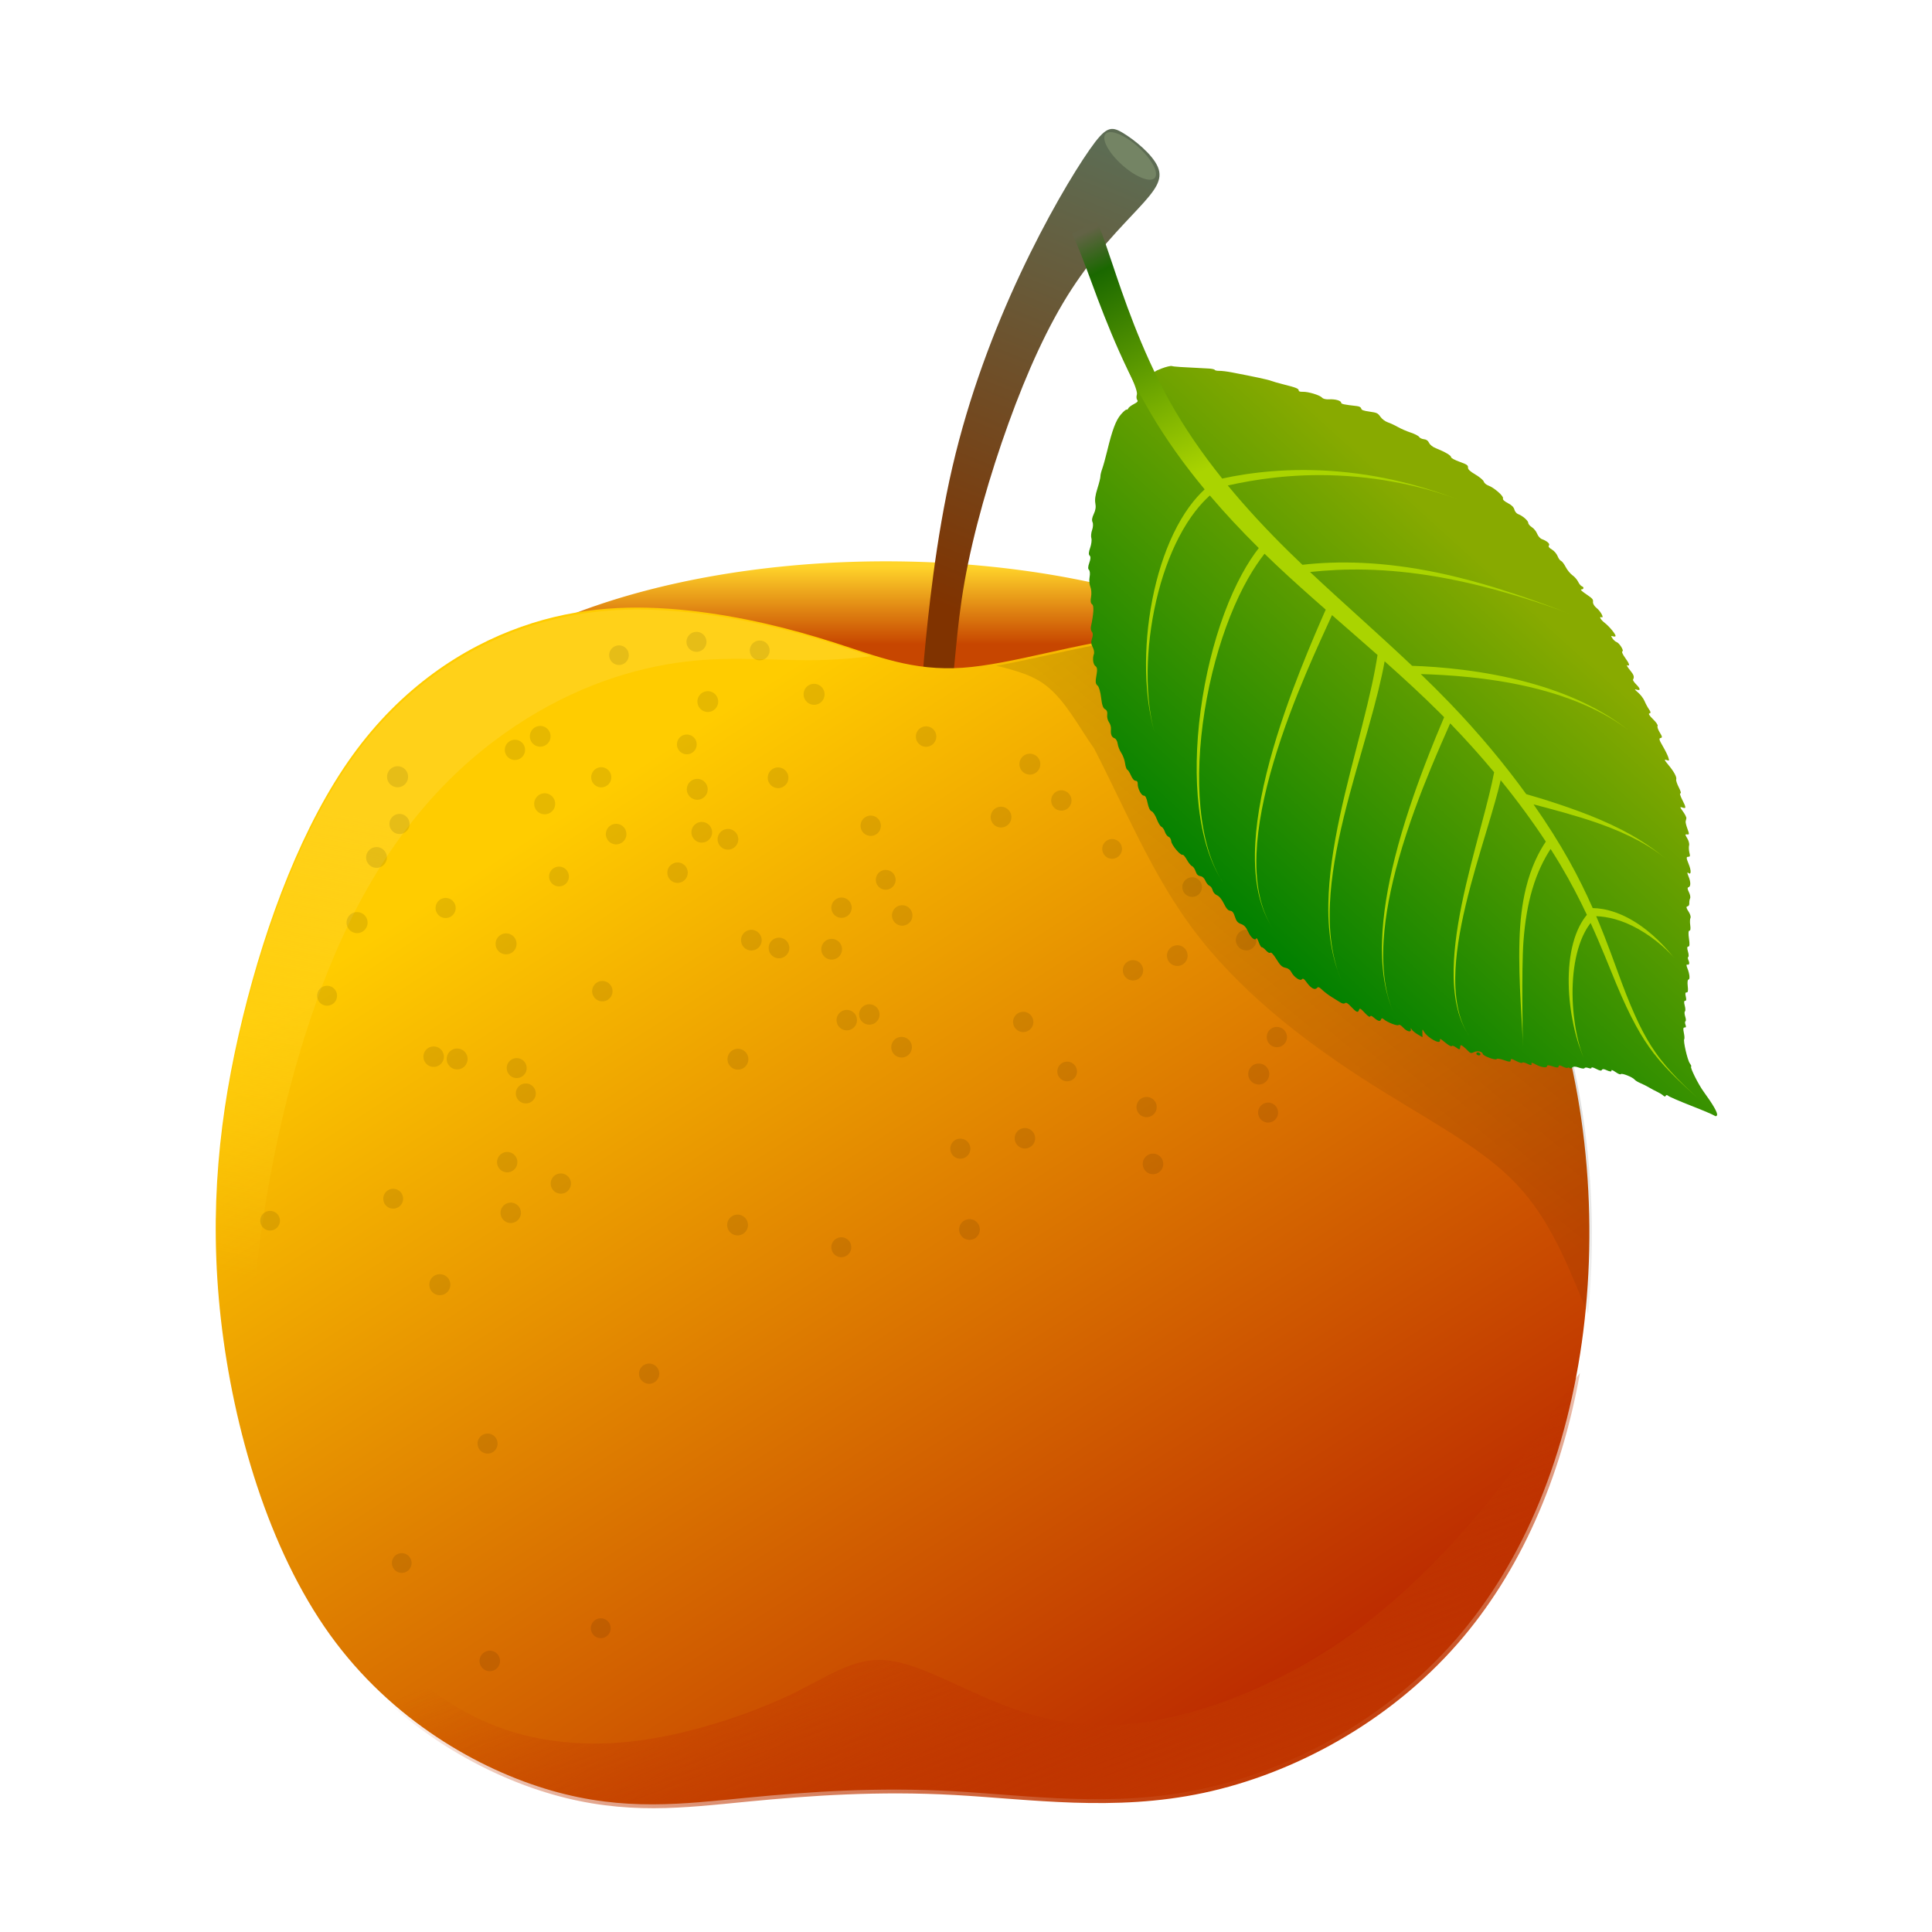 <?xml version="1.0" encoding="UTF-8"?>
<svg width="800" height="800" version="1.1" viewBox="0 0 211.67 211.67" xmlns="http://www.w3.org/2000/svg" xmlns:xlink="http://www.w3.org/1999/xlink">
<defs>
<linearGradient id="f" x1="89.926" x2="160.83" y1="117.49" y2="245.05" gradientUnits="userSpaceOnUse">
<stop stop-color="#fc0" offset="0"/>
<stop stop-color="#a00" offset="1"/>
</linearGradient>
<linearGradient id="e" x1="102.62" x2="102.62" y1="129.37" y2="121.43" gradientUnits="userSpaceOnUse">
<stop stop-color="#c74600" offset="0"/>
<stop stop-color="#ffd42a" offset="1"/>
</linearGradient>
<linearGradient id="d" x1="99.692" x2="118.4" y1="124.08" y2="78.106" gradientUnits="userSpaceOnUse">
<stop stop-color="#803300" offset="0"/>
<stop stop-color="#5d6c53" offset="1"/>
</linearGradient>
<linearGradient id="c" x1="217.71" x2="187.85" y1="124.26" y2="157.15" gradientTransform="translate(-26.458 -20.789)" gradientUnits="userSpaceOnUse">
<stop stop-color="#8a0" offset="0"/>
<stop stop-color="#008000" offset="1"/>
</linearGradient>
<linearGradient id="b" x1="588.57" x2="542.98" y1="331.09" y2="238.81" gradientUnits="userSpaceOnUse">
<stop stop-color="#aad400" offset="0"/>
<stop stop-color="#1a6800" offset=".844"/>
<stop stop-color="#636346" offset="1"/>
</linearGradient>
<linearGradient id="a" x1="599.02" x2="481.84" y1="533.6" y2="676.03" gradientUnits="userSpaceOnUse">
<stop offset="0"/>
<stop stop-opacity="0" offset="1"/>
</linearGradient>
<linearGradient id="h" x1="166.68" x2="133.34" y1="554.81" y2="734.62" gradientUnits="userSpaceOnUse">
<stop stop-color="#ffd119" offset="0"/>
<stop stop-color="#ffd119" stop-opacity="0" offset="1"/>
</linearGradient>
<linearGradient id="g" x1="421.23" x2="370.73" y1="961.91" y2="824.52" gradientUnits="userSpaceOnUse">
<stop stop-color="#c03600" offset="0"/>
<stop stop-color="#c03600" stop-opacity="0" offset="1"/>
</linearGradient>
</defs>
<g transform="translate(0 -85.333)">
<path d="m0 85.333h211.67v211.67h-211.67z" fill="#fff" style="paint-order:fill markers stroke"/>
<g transform="matrix(1.071 0 0 1.071 -7.677 17.365)">
<path d="m147.75 144.13a49.968 23.246 0 0 1-49.968 23.246 49.968 23.246 0 0 1-49.968-23.246 49.968 23.246 0 0 1 49.968-23.246 49.968 23.246 0 0 1 49.968 23.246z" fill="url(#e)" style="paint-order:fill markers stroke"/>
<path transform="translate(3.742 1.336)" d="m97.687 135.93c-0.134-1.069-0.134-2.049 0.267-6.458s1.203-12.251 2.896-19.556c1.693-7.305 4.276-14.076 6.949-19.778 2.673-5.702 5.435-10.335 7.083-12.695 1.648-2.361 2.183-2.45 3.385-1.738 1.202 0.712 3.074 2.228 3.609 3.519 0.535 1.292-0.267 2.361-2.005 4.232s-4.41 4.543-6.815 8.241c-2.406 3.697-4.543 8.419-6.459 13.72-1.915 5.301-3.608 11.181-4.499 16.214-0.891 5.034-0.98 9.221-1.47 12.027-0.49 2.806-1.381 4.232-1.96 4.365-0.579 0.134-0.846-1.024-0.98-2.093z" fill="url(#d)" style="paint-order:fill markers stroke"/>
<path transform="rotate(-3.883 458.85 419.77)" d="m113.02 105.05c-4.284-1.701-9.323-3.339-14.678-4.284-5.355-0.945-11.024-1.197-17.135 0.504-6.111 1.701-12.662 5.354-18.143 11.969s-9.89 16.19-12.977 25.891c-3.087 9.702-4.851 19.529-4.347 30.742 0.504 11.214 3.276 23.812 8.945 32.947 5.67 9.135 14.237 14.804 21.545 17.45 7.308 2.646 13.355 2.268 19.844 2.079 6.488-0.189 13.418-0.189 21.104 0.756 7.685 0.945 16.127 2.835 25.387 1.512 9.26-1.323 19.34-5.859 26.962-13.481 7.622-7.622 12.788-18.332 15.182-30.616 2.394-12.284 2.016-26.144-1.953-38.365s-11.528-22.805-18.521-28.726c-6.992-5.922-13.418-7.181-19.97-6.93-6.552 0.252-13.229 2.016-18.332 2.016-5.103 3e-5 -8.63-1.764-12.914-3.465z" fill="url(#f)" style="paint-order:fill markers stroke"/>
<path transform="scale(.265)" d="m273.69 474.77c-14.492-0.029-29.485 1.922-45.027 7.406-22.607 7.978-46.377 23.431-65.352 49.777-18.974 26.346-33.151 63.58-42.309 100.95-9.157 37.373-13.292 74.881-8.521 117.04 1.869 16.513 5.109 33.736 9.779 50.564 0.371-18.862 0.916-39.118 2.658-59.152 4.714-54.212 18.183-106.74 36.535-144.79s41.583-61.619 64.648-76.939 45.962-22.391 65.66-24.748c19.698-2.357 36.197-3e-4 54.381-0.674 5.673-0.21 11.509-0.716 17.207-1.434-4.485-1.419-9.003-2.96-13.758-4.484-16.589-5.317-36.012-10.204-56.445-12.396-6.386-0.685-12.87-1.108-19.457-1.121z" fill="url(#h)" style="paint-order:fill markers stroke"/>
<path d="m78.417 128.1a1.021 1.021 0 0 0-0.952 0.65 1.021 1.021 0 0 0 0.58 1.322 1.021 1.021 0 0 0 1.322-0.58 1.021 1.021 0 0 0-0.58-1.322 1.021 1.021 0 0 0-0.37-0.07zm6.432 0.889a1.012 1.012 0 0 0-0.949 0.775 1.012 1.012 0 0 0 0.748 1.22 1.012 1.012 0 0 0 1.221-0.748 1.012 1.012 0 0 0-0.748-1.22 1.012 1.012 0 0 0-0.272-0.027zm-14.339 0.492a1.003 1.003 0 0 0-0.483 0.113 1.003 1.003 0 0 0-0.428 1.352 1.003 1.003 0 0 0 1.352 0.427 1.003 1.003 0 0 0 0.428-1.352 1.003 1.003 0 0 0-0.869-0.54zm19.984 3.936a1.072 1.072 0 0 0-0.519 0.108 1.072 1.072 0 0 0-0.491 1.435 1.072 1.072 0 0 0 1.435 0.491 1.072 1.072 0 0 0 0.491-1.435 1.072 1.072 0 0 0-0.915-0.599zm-10.923 0.752a1.062 1.062 0 0 0-0.945 0.583 1.062 1.062 0 0 0 0.469 1.428 1.062 1.062 0 0 0 1.428-0.469 1.062 1.062 0 0 0-0.469-1.428 1.062 1.062 0 0 0-0.483-0.114zm-17.159 3.556a1.06 1.06 0 0 0-0.976 0.692 1.06 1.06 0 0 0 0.626 1.362 1.06 1.06 0 0 0 1.362-0.627 1.06 1.06 0 0 0-0.626-1.362 1.06 1.06 0 0 0-0.386-0.066zm39.473 0.041a1.044 1.044 0 0 0-0.668 0.258 1.044 1.044 0 0 0-0.099 1.474 1.044 1.044 0 0 0 1.474 0.099 1.044 1.044 0 0 0 0.099-1.474 1.044 1.044 0 0 0-0.806-0.357zm49.587 0.582a1.061 1.061 0 0 0-1.036 0.759 1.061 1.061 0 0 0 0.715 1.319 1.061 1.061 0 0 0 1.319-0.715 1.061 1.061 0 0 0-0.715-1.319 1.061 1.061 0 0 0-0.283-0.044zm-74.074 0.254a1.011 1.011 0 0 0-0.884 0.579 1.011 1.011 0 0 0 0.483 1.346 1.011 1.011 0 0 0 1.345-0.483 1.011 1.011 0 0 0-0.483-1.345 1.011 1.011 0 0 0-0.461-0.096zm-17.551 0.534a1.036 1.036 0 0 0-0.306 0.045 1.036 1.036 0 0 0-0.687 1.294 1.036 1.036 0 0 0 1.294 0.687 1.036 1.036 0 0 0 0.687-1.294 1.036 1.036 0 0 0-0.988-0.732zm52.695 1.428a1.068 1.068 0 0 0-1.085 0.972 1.068 1.068 0 0 0 0.967 1.161 1.068 1.068 0 0 0 1.161-0.967 1.068 1.068 0 0 0-0.967-1.161 1.068 1.068 0 0 0-0.076-4e-3zm33.175 0.101a1.011 1.011 0 0 0-0.201 0.019 1.011 1.011 0 0 0-0.798 1.186 1.011 1.011 0 0 0 1.186 0.798 1.011 1.011 0 0 0 0.798-1.186 1.011 1.011 0 0 0-0.985-0.817zm-97.832 1.184a1.075 1.075 0 0 0-0.924 0.454 1.075 1.075 0 0 0 0.259 1.498 1.075 1.075 0 0 0 1.498-0.259 1.075 1.075 0 0 0-0.259-1.498 1.075 1.075 0 0 0-0.573-0.195zm20.78 0.098a1.028 1.028 0 0 0-0.911 0.571 1.028 1.028 0 0 0 0.463 1.379 1.028 1.028 0 0 0 1.379-0.464 1.028 1.028 0 0 0-0.464-1.378 1.028 1.028 0 0 0-0.467-0.107zm18.053 0.023a1.057 1.057 0 0 0-0.209 0.031 1.057 1.057 0 0 0-0.769 1.282 1.057 1.057 0 0 0 1.282 0.768 1.057 1.057 0 0 0 0.769-1.282 1.057 1.057 0 0 0-1.073-0.799zm-8.188 1.171a1.067 1.067 0 0 0-0.515 0.114 1.067 1.067 0 0 0-0.471 1.433 1.067 1.067 0 0 0 1.433 0.471 1.067 1.067 0 0 0 0.471-1.433 1.067 1.067 0 0 0-0.918-0.585zm65.692 0.631a1.01 1.01 0 0 0-0.201 0.024 1.01 1.01 0 0 0-0.769 1.205 1.01 1.01 0 0 0 1.205 0.768 1.01 1.01 0 0 0 0.769-1.205 1.01 1.01 0 0 0-1.004-0.792zm-28.517 0.539a1.039 1.039 0 0 0-0.974 0.795 1.039 1.039 0 0 0 0.767 1.253 1.039 1.039 0 0 0 1.253-0.767 1.039 1.039 0 0 0-0.767-1.253 1.039 1.039 0 0 0-0.279-0.028zm-52.853 0.303a1.074 1.074 0 0 0-0.107 9e-3 1.074 1.074 0 0 0-0.922 1.207 1.074 1.074 0 0 0 1.207 0.922 1.074 1.074 0 0 0 0.922-1.207 1.074 1.074 0 0 0-1.1-0.931zm46.726 1.374a1.061 1.061 0 0 0-0.509 0.126 1.061 1.061 0 0 0-0.433 1.437 1.061 1.061 0 0 0 1.436 0.433 1.061 1.061 0 0 0 0.433-1.436 1.061 1.061 0 0 0-0.927-0.559zm-61.536 0.736a1.027 1.027 0 0 0-0.961 0.649 1.027 1.027 0 0 0 0.577 1.332 1.027 1.027 0 0 0 1.332-0.576 1.027 1.027 0 0 0-0.576-1.333 1.027 1.027 0 0 0-0.372-0.072zm48.166 0.173a1.038 1.038 0 0 0-0.947 0.691 1.038 1.038 0 0 0 0.633 1.325 1.038 1.038 0 0 0 1.325-0.633 1.038 1.038 0 0 0-0.633-1.325 1.038 1.038 0 0 0-0.378-0.059zm44.882 0.425a1.048 1.048 0 0 0-0.949 0.547 1.048 1.048 0 0 0 0.42 1.421 1.048 1.048 0 0 0 1.421-0.42 1.048 1.048 0 0 0-0.42-1.422 1.048 1.048 0 0 0-0.472-0.127zm-62.16 0.223a1.058 1.058 0 0 0-0.593 0.201 1.058 1.058 0 0 0-0.236 1.477 1.058 1.058 0 0 0 1.477 0.237 1.058 1.058 0 0 0 0.237-1.477 1.058 1.058 0 0 0-0.885-0.437zm71.183 0.08a1.055 1.055 0 0 0-0.601 0.164 1.055 1.055 0 0 0-0.323 1.457 1.055 1.055 0 0 0 1.457 0.323 1.055 1.055 0 0 0 0.323-1.456 1.055 1.055 0 0 0-0.855-0.488zm-79.881 0.112a1.052 1.052 0 0 0-1.002 0.638 1.052 1.052 0 0 0 0.554 1.38 1.052 1.052 0 0 0 1.38-0.554 1.052 1.052 0 0 0-0.554-1.38 1.052 1.052 0 0 0-0.378-0.084zm11.438 0.524a1.058 1.058 0 0 0-0.414 0.07 1.058 1.058 0 0 0-0.609 1.367 1.058 1.058 0 0 0 1.367 0.608 1.058 1.058 0 0 0 0.608-1.366 1.058 1.058 0 0 0-0.952-0.679zm39.312 1.035a1.007 1.007 0 0 0-0.869 0.422 1.007 1.007 0 0 0 0.236 1.405 1.007 1.007 0 0 0 1.405-0.236 1.007 1.007 0 0 0-0.236-1.404 1.007 1.007 0 0 0-0.536-0.186zm-75.309 0.822a1.06 1.06 0 0 0-0.681 0.256 1.06 1.06 0 0 0-0.113 1.495 1.06 1.06 0 0 0 1.496 0.113 1.06 1.06 0 0 0 0.113-1.495 1.06 1.06 0 0 0-0.815-0.369zm30.792 1.574a1.044 1.044 0 0 0-0.587 0.192 1.044 1.044 0 0 0-0.25 1.455 1.044 1.044 0 0 0 1.455 0.249 1.044 1.044 0 0 0 0.25-1.455 1.044 1.044 0 0 0-0.869-0.441zm-12.148 0.423a1.012 1.012 0 0 0-0.92 0.677 1.012 1.012 0 0 0 0.622 1.289 1.012 1.012 0 0 0 1.289-0.621 1.012 1.012 0 0 0-0.622-1.29 1.012 1.012 0 0 0-0.369-0.056zm33.466 0.34a1.012 1.012 0 0 0-0.981 0.733 1.012 1.012 0 0 0 0.694 1.252 1.012 1.012 0 0 0 1.252-0.694 1.012 1.012 0 0 0-0.694-1.252 1.012 1.012 0 0 0-0.27-0.039zm31.377 0.749a1.004 1.004 0 0 0-0.485 0.105 1.004 1.004 0 0 0-0.45 1.346 1.004 1.004 0 0 0 1.346 0.45 1.004 1.004 0 0 0 0.45-1.346 1.004 1.004 0 0 0-0.86-0.555zm9.569 1.325a1.025 1.025 0 0 0-0.303 0.046 1.025 1.025 0 0 0-0.676 1.282 1.025 1.025 0 0 0 1.282 0.676 1.025 1.025 0 0 0 0.676-1.282 1.025 1.025 0 0 0-0.979-0.722zm-45.523 0.748a1.04 1.04 0 0 0-0.992 1.086 1.04 1.04 0 0 0 1.086 0.992 1.04 1.04 0 0 0 0.992-1.087 1.04 1.04 0 0 0-1.086-0.992zm-40.44 0.042a1.028 1.028 0 0 0-0.81 0.381 1.028 1.028 0 0 0 0.152 1.446 1.028 1.028 0 0 0 1.446-0.152 1.028 1.028 0 0 0-0.152-1.446 1.028 1.028 0 0 0-0.637-0.229zm46.653 0.747a1.045 1.045 0 0 0-0.207 0.029 1.045 1.045 0 0 0-0.766 1.264 1.045 1.045 0 0 0 1.264 0.766 1.045 1.045 0 0 0 0.766-1.264 1.045 1.045 0 0 0-1.057-0.795zm-55.731 0.701a1.075 1.075 0 0 0-0.901 0.502 1.075 1.075 0 0 0 0.336 1.483 1.075 1.075 0 0 0 1.483-0.336 1.075 1.075 0 0 0-0.336-1.483 1.075 1.075 0 0 0-0.582-0.165zm90.926 1.809a1.054 1.054 0 0 0-0.96 0.704 1.054 1.054 0 0 0 0.645 1.343 1.054 1.054 0 0 0 1.344-0.645 1.054 1.054 0 0 0-0.645-1.344 1.054 1.054 0 0 0-0.384-0.058zm-50.577 4e-3a1.057 1.057 0 0 0-0.892 0.481 1.057 1.057 0 0 0 0.309 1.462 1.057 1.057 0 0 0 1.462-0.309 1.057 1.057 0 0 0-0.309-1.462 1.057 1.057 0 0 0-0.57-0.172zm-25.083 0.365a1.072 1.072 0 0 0-0.909 0.48 1.072 1.072 0 0 0 0.301 1.486 1.072 1.072 0 0 0 1.486-0.302 1.072 1.072 0 0 0-0.301-1.486 1.072 1.072 0 0 0-0.577-0.178zm27.891 0.437a1.056 1.056 0 0 0-1.031 0.888 1.056 1.056 0 0 0 0.875 1.21 1.056 1.056 0 0 0 1.21-0.875 1.056 1.056 0 0 0-0.875-1.21 1.056 1.056 0 0 0-0.179-0.013zm5.364 0.126a1.059 1.059 0 0 0-0.748 0.346 1.059 1.059 0 0 0 0.072 1.496 1.059 1.059 0 0 0 1.496-0.073 1.059 1.059 0 0 0-0.073-1.495 1.059 1.059 0 0 0-0.747-0.274zm35.44 0.653a1.058 1.058 0 0 0-1.052 0.729 1.058 1.058 0 0 0 0.677 1.333 1.058 1.058 0 0 0 1.333-0.677 1.058 1.058 0 0 0-0.677-1.333 1.058 1.058 0 0 0-0.281-0.051zm12.915 0.643a1.021 1.021 0 0 0-0.301 0.052 1.021 1.021 0 0 0-0.648 1.29 1.021 1.021 0 0 0 1.29 0.648 1.021 1.021 0 0 0 0.648-1.29 1.021 1.021 0 0 0-0.99-0.699zm-17.455 0.88a1.039 1.039 0 0 0-0.502 0.108 1.039 1.039 0 0 0-0.467 1.394 1.039 1.039 0 0 0 1.394 0.466 1.039 1.039 0 0 0 0.466-1.393 1.039 1.039 0 0 0-0.891-0.575zm-54.318 2.131a1.042 1.042 0 0 0-0.5 0.125 1.042 1.042 0 0 0-0.421 1.412 1.042 1.042 0 0 0 1.412 0.421 1.042 1.042 0 0 0 0.421-1.412 1.042 1.042 0 0 0-0.912-0.546zm80.922 0.153a1.067 1.067 0 0 0-0.688 0.249 1.067 1.067 0 0 0-0.133 1.502 1.067 1.067 0 0 0 1.502 0.133 1.067 1.067 0 0 0 0.133-1.502 1.067 1.067 0 0 0-0.814-0.382zm-109.09 0.335a1.019 1.019 0 0 0-1 0.851 1.019 1.019 0 0 0 0.837 1.173 1.019 1.019 0 0 0 1.173-0.836 1.019 1.019 0 0 0-0.837-1.173 1.019 1.019 0 0 0-0.173-0.014zm55.519 1.895a1.044 1.044 0 0 0-0.954 0.53 1.044 1.044 0 0 0 0.396 1.422 1.044 1.044 0 0 0 1.422-0.396 1.044 1.044 0 0 0-0.395-1.422 1.044 1.044 0 0 0-0.468-0.134zm-2.368 0.576a1.043 1.043 0 0 0-0.207 0.024 1.043 1.043 0 0 0-0.797 1.242 1.043 1.043 0 0 0 1.242 0.797 1.043 1.043 0 0 0 0.797-1.242 1.043 1.043 0 0 0-1.035-0.821zm18.034 0.192a1.037 1.037 0 0 0-0.799 0.418 1.037 1.037 0 0 0 0.213 1.451 1.037 1.037 0 0 0 1.451-0.213 1.037 1.037 0 0 0-0.213-1.451 1.037 1.037 0 0 0-0.651-0.205zm25.969 1.547a1.037 1.037 0 0 0-1.013 0.872 1.037 1.037 0 0 0 0.858 1.189 1.037 1.037 0 0 0 1.189-0.858 1.037 1.037 0 0 0-0.858-1.189 1.037 1.037 0 0 0-0.176-0.013zm-38.335 1.02a1.055 1.055 0 0 0-0.314 0.034 1.055 1.055 0 0 0-0.751 1.29 1.055 1.055 0 0 0 1.29 0.751 1.055 1.055 0 0 0 0.751-1.29 1.055 1.055 0 0 0-0.976-0.785zm-47.891 0.979a1.045 1.045 0 0 0-0.208 0.017 1.045 1.045 0 0 0-0.841 1.215 1.045 1.045 0 0 0 1.216 0.841 1.045 1.045 0 0 0 0.841-1.216 1.045 1.045 0 0 0-1.008-0.857zm2.344 0.212a1.068 1.068 0 0 0-0.596 0.208 1.068 1.068 0 0 0-0.227 1.493 1.068 1.068 0 0 0 1.494 0.227 1.068 1.068 0 0 0 0.227-1.493 1.068 1.068 0 0 0-0.897-0.435zm28.759 0.027a1.066 1.066 0 0 0-0.315 0.048 1.066 1.066 0 0 0-0.701 1.335 1.066 1.066 0 0 0 1.335 0.701 1.066 1.066 0 0 0 0.701-1.335 1.066 1.066 0 0 0-1.02-0.749zm-22.591 0.955a1.019 1.019 0 0 0-1.009 0.71 1.019 1.019 0 0 0 0.663 1.28 1.019 1.019 0 0 0 1.28-0.663 1.019 1.019 0 0 0-0.663-1.28 1.019 1.019 0 0 0-0.271-0.047zm56.317 0.362a1.005 1.005 0 0 0-0.575 0.15 1.005 1.005 0 0 0-0.324 1.383 1.005 1.005 0 0 0 1.383 0.324 1.005 1.005 0 0 0 0.324-1.383 1.005 1.005 0 0 0-0.809-0.474zm19.599 0.189a1.075 1.075 0 0 0-0.924 0.455 1.075 1.075 0 0 0 0.261 1.497 1.075 1.075 0 0 0 1.497-0.261 1.075 1.075 0 0 0-0.261-1.497 1.075 1.075 0 0 0-0.573-0.194zm-75.047 2.041a1.022 1.022 0 0 0-0.996 1.046 1.022 1.022 0 0 0 1.046 0.997 1.022 1.022 0 0 0 0.996-1.046 1.022 1.022 0 0 0-1.046-0.997zm63.542 1.381a1.034 1.034 0 0 0-0.103 4e-3 1.034 1.034 0 0 0-0.938 1.121 1.034 1.034 0 0 0 1.121 0.938 1.034 1.034 0 0 0 0.939-1.121 1.034 1.034 0 0 0-1.018-0.943zm12.422 0.576a1.021 1.021 0 0 0-0.398 0.079 1.021 1.021 0 0 0-0.549 1.336 1.021 1.021 0 0 0 1.336 0.548 1.021 1.021 0 0 0 0.548-1.336 1.021 1.021 0 0 0-0.938-0.628zm-24.907 2.604a1.046 1.046 0 0 0-0.668 0.262 1.046 1.046 0 0 0-0.091 1.476 1.046 1.046 0 0 0 1.476 0.091 1.046 1.046 0 0 0 0.091-1.476 1.046 1.046 0 0 0-0.809-0.353zm-6.581 1.085a1.026 1.026 0 0 0-0.915 0.559 1.026 1.026 0 0 0 0.448 1.38 1.026 1.026 0 0 0 1.38-0.447 1.026 1.026 0 0 0-0.448-1.38 1.026 1.026 0 0 0-0.465-0.112zm-46.347 1.363a1.04 1.04 0 0 0-0.93 0.562 1.04 1.04 0 0 0 0.446 1.401 1.04 1.04 0 0 0 1.401-0.446 1.04 1.04 0 0 0-0.446-1.401 1.04 1.04 0 0 0-0.471-0.116zm66.015 0.173a1.049 1.049 0 0 0-0.864 0.516 1.049 1.049 0 0 0 0.371 1.437 1.049 1.049 0 0 0 1.437-0.371 1.049 1.049 0 0 0-0.371-1.437 1.049 1.049 0 0 0-0.573-0.145zm-60.561 2.023a1.035 1.035 0 0 0-0.401 0.091 1.035 1.035 0 0 0-0.518 1.369 1.035 1.035 0 0 0 1.369 0.518 1.035 1.035 0 0 0 0.518-1.369 1.035 1.035 0 0 0-0.968-0.609zm-17.097 1.569a1.016 1.016 0 0 0-1.023 0.816 1.016 1.016 0 0 0 0.797 1.195 1.016 1.016 0 0 0 1.195-0.797 1.016 1.016 0 0 0-0.796-1.195 1.016 1.016 0 0 0-0.172-0.02zm11.995 1.416a1.043 1.043 0 0 0-0.671 0.246 1.043 1.043 0 0 0-0.123 1.47 1.043 1.043 0 0 0 1.47 0.123 1.043 1.043 0 0 0 0.123-1.47 1.043 1.043 0 0 0-0.798-0.369zm-24.605 0.844a1.005 1.005 0 0 0-0.65 0.23 1.005 1.005 0 0 0-0.135 1.415 1.005 1.005 0 0 0 1.416 0.134 1.005 1.005 0 0 0 0.134-1.415 1.005 1.005 0 0 0-0.766-0.365zm47.79 0.383a1.062 1.062 0 0 0-1.008 0.798 1.062 1.062 0 0 0 0.766 1.293 1.062 1.062 0 0 0 1.293-0.765 1.062 1.062 0 0 0-0.766-1.293 1.062 1.062 0 0 0-0.285-0.033zm23.758 0.463a1.059 1.059 0 0 0-0.685 0.241 1.059 1.059 0 0 0-0.145 1.491 1.059 1.059 0 0 0 1.491 0.145 1.059 1.059 0 0 0 0.145-1.491 1.059 1.059 0 0 0-0.806-0.386zm-13.14 1.853a1.019 1.019 0 0 0-0.653 0.25 1.019 1.019 0 0 0-0.101 1.438 1.019 1.019 0 0 0 1.438 0.101 1.019 1.019 0 0 0 0.101-1.438 1.019 1.019 0 0 0-0.785-0.351zm-41.024 3.778a1.075 1.075 0 0 0-0.699 0.233 1.075 1.075 0 0 0-0.172 1.51 1.075 1.075 0 0 0 1.51 0.172 1.075 1.075 0 0 0 0.173-1.51 1.075 1.075 0 0 0-0.811-0.405zm21.372 9.144a1.034 1.034 0 0 0-0.495 0.13 1.034 1.034 0 0 0-0.402 1.406 1.034 1.034 0 0 0 1.406 0.402 1.034 1.034 0 0 0 0.402-1.406 1.034 1.034 0 0 0-0.911-0.532zm-16.494 7.159a1.024 1.024 0 0 0-0.872 0.451 1.024 1.024 0 0 0 0.275 1.421 1.024 1.024 0 0 0 1.421-0.275 1.024 1.024 0 0 0-0.275-1.421 1.024 1.024 0 0 0-0.549-0.176zm-8.805 12.235a1.008 1.008 0 0 0-0.848 0.463 1.008 1.008 0 0 0 0.303 1.392 1.008 1.008 0 0 0 1.393-0.303 1.008 1.008 0 0 0-0.303-1.393 1.008 1.008 0 0 0-0.545-0.16zm20.393 6.662a1.015 1.015 0 0 0-0.101 2e-3 1.015 1.015 0 0 0-0.946 1.08 1.015 1.015 0 0 0 1.079 0.946 1.015 1.015 0 0 0 0.946-1.079 1.015 1.015 0 0 0-0.978-0.948zm-11.353 3.315a1.048 1.048 0 0 0-1.06 0.836 1.048 1.048 0 0 0 0.815 1.237 1.048 1.048 0 0 0 1.237-0.815 1.048 1.048 0 0 0-0.815-1.237 1.048 1.048 0 0 0-0.177-0.021z" opacity=".1" style="paint-order:fill markers stroke"/>
<path transform="scale(.265)" d="m481.66 484.96c-4.636 0.012-9.253 0.304-13.873 0.797-19.615 2.091-39.275 7.804-56.189 10.711 3.84 0.881 8.295 2.106 11.791 3.496 4.94 1.964 7.917 4.225 10.715 7.082s5.416 6.309 9.047 11.904c1.803 2.778 3.856 6.085 6.231 9.424 11.807 22.862 21.983 47.776 37.51 68.869 17.846 24.244 42.761 43.436 65.658 58.252 22.897 14.816 43.775 25.254 57.58 38.723 13.805 13.468 20.539 29.967 27.441 46.467 0.845 2.019 1.692 4.036 2.537 6.01 5.8e-4 -6e-3 1e-3 -0.012 2e-3 -0.018 0.132-1.343 0.255-2.689 0.369-4.039 5e-3 -0.053 9e-3 -0.107 0.014-0.16 2e-3 -0.021 2e-3 -0.042 4e-3 -0.062 0.105-1.244 0.201-2.491 0.291-3.74 0.016-0.22 0.032-0.44 0.047-0.66 0.083-1.195 0.159-2.392 0.229-3.592 0.014-0.238 0.028-0.476 0.041-0.715 0.067-1.201 0.125-2.404 0.178-3.609 0.011-0.24 0.021-0.479 0.031-0.719 0.049-1.183 0.091-2.368 0.127-3.555 9e-3 -0.287 0.016-0.574 0.023-0.861 0.03-1.122 0.056-2.246 0.074-3.371 6e-3 -0.38 0.011-0.76 0.016-1.141 0.014-1.086 0.021-2.173 0.023-3.262 7.7e-4 -0.363 4.9e-4 -0.727 0-1.09-1e-3 -1.077-7e-3 -2.154-0.019-3.232-5e-3 -0.437-0.013-0.875-0.019-1.312-0.017-1.061-0.037-2.122-0.065-3.184-8e-3 -0.318-0.02-0.635-0.029-0.953-0.034-1.16-0.07-2.321-0.117-3.482-0.011-0.286-0.027-0.573-0.039-0.859-0.051-1.179-0.104-2.358-0.168-3.537-0.014-0.253-0.031-0.505-0.045-0.758-0.07-1.236-0.145-2.472-0.23-3.709-0.1-1.451-0.21-2.902-0.33-4.354-0.238-2.864-0.517-5.726-0.836-8.586-4e-3 -0.038-7e-3 -0.077-0.012-0.115-2.9e-4 -3e-3 2.9e-4 -5e-3 0-8e-3 -0.142-1.265-0.298-2.53-0.455-3.793-0.023-0.182-0.042-0.363-0.064-0.545-2e-3 -0.015-4e-3 -0.03-6e-3 -0.045-0.132-1.045-0.277-2.089-0.42-3.133-0.063-0.459-0.122-0.918-0.188-1.377-0.142-1-0.293-1.999-0.445-2.998-0.071-0.464-0.138-0.929-0.211-1.393-0.14-0.889-0.29-1.776-0.438-2.664-0.11-0.662-0.219-1.324-0.334-1.984-0.126-0.725-0.257-1.448-0.389-2.172-0.134-0.738-0.267-1.476-0.406-2.213-0.145-0.764-0.296-1.527-0.447-2.289-0.142-0.717-0.284-1.433-0.432-2.148-0.16-0.778-0.324-1.554-0.49-2.33-0.144-0.669-0.289-1.337-0.438-2.004-0.165-0.743-0.333-1.487-0.504-2.228-0.18-0.782-0.366-1.562-0.553-2.342-0.163-0.681-0.328-1.362-0.496-2.041-0.181-0.731-0.368-1.46-0.555-2.189-0.191-0.745-0.385-1.489-0.582-2.232-0.19-0.716-0.384-1.431-0.58-2.144-0.186-0.678-0.371-1.356-0.562-2.031-0.254-0.899-0.518-1.796-0.781-2.691-0.149-0.507-0.295-1.014-0.447-1.52-0.278-0.924-0.565-1.845-0.854-2.766-0.162-0.519-0.323-1.039-0.488-1.557-0.298-0.932-0.605-1.859-0.914-2.787-0.164-0.491-0.324-0.984-0.49-1.475-0.346-1.018-0.702-2.032-1.061-3.045-0.134-0.378-0.263-0.758-0.398-1.135-0.371-1.034-0.754-2.061-1.139-3.088-0.145-0.386-0.283-0.775-0.43-1.16-0.526-1.384-1.065-2.763-1.615-4.135-1.131-2.816-2.314-5.605-3.543-8.363-2.4e-4 -5.4e-4 2.5e-4 -1e-3 0-2e-3 -0.614-1.379-1.241-2.75-1.879-4.113-2.5e-4 -5.3e-4 2.5e-4 -1e-3 0-2e-3 -1.913-4.091-3.928-8.112-6.031-12.053-2.7e-4 -5e-4 2.7e-4 -1e-3 0-2e-3 -2.103-3.941-4.295-7.802-6.561-11.576-2.8e-4 -4.8e-4 2.9e-4 -1e-3 0-2e-3 -4.532-7.549-9.364-14.744-14.385-21.521-3.347-4.518-6.779-8.85-10.264-12.975-1.742-2.062-3.497-4.073-5.262-6.029-1.764-1.956-3.538-3.86-5.316-5.705-3.557-3.691-7.134-7.154-10.699-10.371-2.674-2.413-5.341-4.686-7.988-6.812-1.765-1.417-3.521-2.769-5.264-4.053-1.208-0.89-2.406-1.735-3.602-2.561-0.271-0.187-0.541-0.373-0.811-0.557-1.18-0.802-2.355-1.579-3.523-2.32-0.143-0.091-0.285-0.176-0.428-0.266-1.076-0.676-2.148-1.325-3.215-1.951-0.227-0.134-0.455-0.271-0.682-0.402-1.194-0.69-2.383-1.353-3.566-1.982-0.092-0.049-0.183-0.096-0.275-0.145-1.175-0.622-2.345-1.215-3.51-1.779-0.088-0.043-0.176-0.087-0.264-0.129-1.206-0.58-2.406-1.128-3.602-1.648-0.135-0.059-0.271-0.114-0.406-0.172-2.44-1.049-4.859-1.981-7.262-2.797-0.055-0.019-0.109-0.036-0.164-0.055-2.474-0.835-4.931-1.555-7.371-2.164-5e-3 -1e-3 -0.01-3e-3 -0.016-4e-3 -5e-3 -1e-3 -9e-3 -3e-3 -0.014-4e-3 -7.209-1.797-14.285-2.642-21.305-2.822-1.064-0.027-2.128-0.061-3.189-0.059z" fill="url(#a)" opacity=".2" style="paint-order:fill markers stroke"/>
<g transform="translate(-25.391 23.787)">
<path d="m147.48 71.691c0.222 1.404 2.228 6.893 2.563 7.013 0.071 0.025 0.215-0.192 0.32-0.484 0.167-0.466 0.294-0.57 1.031-0.851 0.462-0.176 0.934-0.287 1.049-0.247 0.181 0.064 0.877 0.11 3.762 0.252 0.31 0.015 0.587 0.077 0.616 0.138 0.029 0.06 0.236 0.105 0.46 0.099 0.225-6e-3 0.794 0.063 1.266 0.153 2.338 0.447 3.723 0.744 4.033 0.866 0.189 0.074 0.785 0.245 1.325 0.38 1.232 0.308 1.512 0.421 1.508 0.61-2e-3 0.098 0.142 0.145 0.412 0.134 0.548-0.022 1.742 0.338 1.974 0.595 0.12 0.133 0.377 0.194 0.738 0.175 0.624-0.032 1.216 0.138 1.217 0.35 4.1e-4 0.13 0.319 0.198 1.588 0.339 0.271 0.03 0.435 0.119 0.463 0.251 0.034 0.16 0.22 0.229 0.862 0.32 0.744 0.105 0.844 0.152 1.103 0.525 0.16 0.23 0.489 0.478 0.752 0.567 0.257 0.087 0.724 0.304 1.038 0.482 0.314 0.179 0.904 0.435 1.311 0.569 0.407 0.134 0.793 0.333 0.858 0.442 0.065 0.109 0.284 0.215 0.488 0.235 0.256 0.025 0.42 0.141 0.532 0.375 0.097 0.203 0.376 0.423 0.695 0.549 0.914 0.362 1.556 0.737 1.552 0.907-2e-3 0.095 0.367 0.297 0.877 0.48 0.731 0.262 0.877 0.361 0.858 0.58-0.017 0.19 0.193 0.392 0.755 0.722 0.428 0.252 0.813 0.577 0.856 0.722 0.043 0.145 0.254 0.327 0.469 0.405 0.584 0.211 1.581 1.081 1.5 1.308-0.047 0.13 0.122 0.296 0.502 0.492 0.386 0.2 0.601 0.413 0.661 0.657 0.049 0.199 0.225 0.41 0.391 0.47 0.448 0.161 1.028 0.667 1.033 0.902 2e-3 0.113 0.169 0.309 0.37 0.435 0.201 0.126 0.442 0.425 0.535 0.665 0.093 0.239 0.307 0.485 0.474 0.547 0.544 0.198 0.875 0.495 0.735 0.658-0.089 0.103 8e-3 0.239 0.29 0.404 0.233 0.136 0.498 0.44 0.59 0.676 0.091 0.235 0.252 0.458 0.356 0.495 0.104 0.037 0.319 0.319 0.476 0.625 0.158 0.306 0.468 0.685 0.69 0.842 0.222 0.156 0.486 0.459 0.587 0.673 0.101 0.214 0.275 0.421 0.386 0.461 0.246 0.088 0.19 0.321-0.077 0.321-0.105-8e-5 0.057 0.17 0.361 0.379 0.842 0.579 0.873 0.612 0.846 0.922-0.014 0.16 0.148 0.425 0.365 0.594 0.41 0.321 0.81 1.055 0.516 0.95-0.303-0.109-0.104 0.244 0.328 0.581 0.483 0.377 1.145 1.187 1.099 1.344-0.017 0.057-0.138 0.067-0.269 0.023-0.216-0.073-0.22-0.053-0.047 0.212 0.105 0.161 0.293 0.33 0.418 0.374 0.302 0.108 0.799 0.915 0.591 0.959-0.09 0.019 0.039 0.314 0.287 0.654 0.454 0.624 0.522 0.873 0.209 0.764-0.093-0.033 0.034 0.189 0.282 0.492 0.41 0.501 0.472 0.696 0.314 0.983-0.03 0.053 0.123 0.276 0.339 0.494 0.451 0.454 0.453 0.662 6e-3 0.517-0.223-0.072-0.179 8e-3 0.16 0.29 0.257 0.215 0.561 0.613 0.676 0.885 0.114 0.272 0.322 0.656 0.461 0.853 0.185 0.262 0.197 0.371 0.044 0.404-0.139 0.03-0.018 0.23 0.365 0.601 0.316 0.305 0.526 0.616 0.467 0.691-0.059 0.075 0.04 0.373 0.22 0.663 0.262 0.423 0.279 0.535 0.085 0.567-0.19 0.032-0.145 0.205 0.212 0.813 0.25 0.425 0.508 0.947 0.575 1.16 0.117 0.374 0.111 0.384-0.19 0.277-0.25-0.089-0.217 3e-3 0.17 0.465 0.601 0.718 0.912 1.29 0.829 1.521-0.035 0.098 0.088 0.472 0.275 0.832 0.186 0.36 0.256 0.626 0.156 0.593-0.1-0.034-0.016 0.26 0.186 0.653 0.421 0.817 0.421 0.944-1e-3 0.793-0.259-0.093-0.248-0.034 0.08 0.416 0.21 0.288 0.365 0.602 0.344 0.696-0.021 0.094-0.055 0.24-0.075 0.323-0.02 0.083 0.064 0.423 0.187 0.755 0.197 0.53 0.192 0.598-0.035 0.564-0.221-0.034-0.219 0.025 0.011 0.398 0.149 0.241 0.234 0.566 0.191 0.722-0.043 0.157-0.031 0.483 0.027 0.726 0.094 0.392 0.079 0.442-0.133 0.446-0.192 4e-3 -0.182 0.142 0.048 0.702 0.302 0.735 0.282 1.212-0.04 0.935-0.109-0.094-0.098 0.043 0.027 0.337 0.255 0.597 0.256 1.089 4e-3 1.142-0.121 0.026-0.106 0.193 0.043 0.485 0.125 0.245 0.183 0.537 0.128 0.647-0.055 0.11-0.092 0.331-0.082 0.49 0.012 0.184-0.058 0.305-0.191 0.334-0.15 0.032-0.121 0.177 0.104 0.512 0.172 0.257 0.265 0.557 0.207 0.665-0.058 0.109-0.069 0.448-0.025 0.754 0.052 0.361 0.022 0.555-0.086 0.553-0.101-2e-3 -0.118 0.312-0.044 0.811 0.086 0.575 0.067 0.815-0.066 0.817-0.132 2e-3 -0.144 0.15-0.038 0.501 0.083 0.274 0.098 0.523 0.034 0.554-0.064 0.03-0.06 0.175 0.01 0.322 0.152 0.322 0.094 0.539-0.123 0.461-0.087-0.031-0.083 0.125 9e-3 0.347 0.242 0.581 0.304 1.192 0.122 1.188-0.086-2e-3 -0.119 0.281-0.075 0.658 0.056 0.488 0.027 0.66-0.112 0.657-0.141-3e-3 -0.162 0.106-0.084 0.43 0.072 0.301 0.05 0.433-0.072 0.43-0.116-3e-3 -0.129 0.163-0.037 0.49 0.076 0.272 0.086 0.536 0.021 0.588-0.065 0.051-0.053 0.288 0.026 0.525 0.079 0.237 0.093 0.455 0.032 0.484-0.062 0.029-0.065 0.186-6e-3 0.349 0.084 0.234 0.066 0.295-0.087 0.292-0.144-3e-3 -0.163 0.137-0.077 0.546 0.064 0.302 0.082 0.594 0.04 0.65-0.125 0.163 0.328 2.131 0.569 2.472 0.122 0.172 0.186 0.316 0.143 0.32-0.177 0.016 0.712 1.813 1.284 2.595 0.949 1.297 1.441 2.159 1.361 2.382-0.047 0.132-0.147 0.147-0.283 0.044-0.116-0.088-1.175-0.537-2.354-0.998-1.179-0.461-2.236-0.917-2.348-1.014-0.125-0.108-0.227-0.112-0.263-0.011-0.038 0.105-0.131 0.097-0.259-0.023-0.11-0.103-0.377-0.269-0.593-0.369-0.216-0.1-0.591-0.3-0.834-0.444-0.243-0.144-0.65-0.349-0.906-0.456-0.256-0.107-0.525-0.271-0.599-0.365-0.196-0.249-1.3-0.688-1.401-0.559-0.053 0.067-0.266-0.015-0.542-0.209-0.259-0.183-0.44-0.255-0.422-0.168 0.034 0.162-0.147 0.139-0.628-0.079-0.163-0.074-0.322-0.061-0.354 0.029-0.04 0.112-0.22 0.079-0.574-0.104-0.293-0.152-0.502-0.202-0.484-0.117 0.017 0.082-0.124 0.094-0.315 0.025-0.19-0.068-0.368-0.063-0.395 0.011-0.027 0.074-0.286 0.05-0.575-0.054-0.353-0.127-0.579-0.129-0.684-7e-3 -0.086 0.1-0.202 0.127-0.256 0.059-0.054-0.068-0.149-0.084-0.211-0.035-0.062 0.049-0.29-5e-3 -0.508-0.121-0.288-0.154-0.403-0.157-0.423-0.012-0.02 0.144-0.187 0.142-0.604-8e-3 -0.378-0.136-0.576-0.146-0.573-0.03 5e-3 0.226-0.633 0.127-1.199-0.186-0.336-0.186-0.428-0.193-0.394-0.031 0.034 0.162-0.067 0.156-0.427-0.022-0.259-0.129-0.492-0.177-0.517-0.107-0.026 0.072-0.293-3e-3 -0.619-0.173-0.473-0.247-0.573-0.259-0.569-0.072 4e-3 0.182-0.133 0.178-0.686-0.021-0.38-0.136-0.713-0.187-0.74-0.113-0.063 0.177-1.375-0.294-1.421-0.51-0.056-0.265-0.532-0.367-0.902-0.193-0.29 0.137-0.381 0.118-0.606-0.122-0.145-0.156-0.382-0.371-0.526-0.478-0.218-0.163-0.265-0.147-0.287 0.101-0.024 0.267-0.063 0.27-0.397 0.03-0.227-0.163-0.405-0.223-0.46-0.153-0.052 0.066-0.307-0.064-0.605-0.307-0.625-0.51-0.61-0.503-0.604-0.242 9e-3 0.419-1.291-0.317-1.637-0.927-0.159-0.28-0.168-0.273-0.16 0.136l8e-3 0.433-0.476-0.278c-0.262-0.153-0.538-0.381-0.615-0.505-0.108-0.176-0.13-0.181-0.098-0.02 0.069 0.344-0.385 0.246-0.768-0.165-0.233-0.25-0.403-0.344-0.493-0.273-0.145 0.116-1.176-0.29-1.518-0.598-0.146-0.131-0.225-0.117-0.285 0.051-0.083 0.231-0.321 0.141-0.862-0.325-0.102-0.088-0.211-0.091-0.241-8e-3 -0.033 0.093-0.226-0.03-0.493-0.313-0.524-0.557-0.563-0.576-0.657-0.315-0.098 0.273-0.27 0.192-0.807-0.38-0.343-0.364-0.492-0.45-0.615-0.352-0.105 0.084-0.287 0.047-0.515-0.103-0.194-0.128-0.58-0.367-0.856-0.533s-0.693-0.477-0.924-0.693c-0.359-0.334-0.442-0.367-0.563-0.226-0.214 0.248-0.61 0.043-1.031-0.534-0.297-0.407-0.406-0.481-0.517-0.352-0.181 0.21-0.807-0.217-1.081-0.736-0.128-0.242-0.33-0.389-0.617-0.448-0.336-0.069-0.529-0.254-0.906-0.869-0.287-0.467-0.535-0.737-0.617-0.671-0.092 0.073-0.25-0.01-0.469-0.246-0.182-0.196-0.373-0.337-0.424-0.313-0.051 0.024-0.184-0.204-0.296-0.506-0.112-0.302-0.227-0.484-0.256-0.404-0.109 0.303-0.551-0.053-0.83-0.668-0.214-0.472-0.404-0.68-0.729-0.796-0.342-0.123-0.482-0.289-0.626-0.743-0.136-0.427-0.267-0.593-0.486-0.612-0.213-0.019-0.401-0.233-0.643-0.731-0.211-0.434-0.48-0.761-0.701-0.851-0.209-0.086-0.396-0.301-0.449-0.517-0.05-0.204-0.195-0.408-0.322-0.453-0.127-0.045-0.314-0.274-0.416-0.509-0.123-0.284-0.297-0.444-0.521-0.479-0.237-0.037-0.38-0.185-0.485-0.502-0.083-0.247-0.246-0.484-0.363-0.526-0.117-0.042-0.354-0.332-0.527-0.644-0.173-0.312-0.368-0.542-0.434-0.511-0.212 0.1-1.132-0.991-1.165-1.38-0.017-0.207-0.139-0.416-0.271-0.463-0.132-0.047-0.304-0.281-0.384-0.52-0.08-0.239-0.238-0.467-0.352-0.508-0.114-0.041-0.328-0.393-0.476-0.782-0.148-0.389-0.386-0.749-0.528-0.8-0.163-0.058-0.315-0.374-0.411-0.849-0.105-0.523-0.225-0.755-0.387-0.751-0.259 6e-3 -0.642-0.748-0.624-1.229 7e-3 -0.185-0.076-0.294-0.221-0.291-0.139 3e-3 -0.325-0.211-0.466-0.538-0.129-0.299-0.3-0.567-0.38-0.595-0.08-0.029-0.181-0.323-0.224-0.653-0.043-0.33-0.216-0.806-0.385-1.057-0.169-0.251-0.336-0.672-0.371-0.935-0.036-0.27-0.173-0.518-0.315-0.568-0.306-0.11-0.423-0.403-0.372-0.928 0.022-0.218-0.069-0.54-0.201-0.715-0.132-0.175-0.215-0.513-0.184-0.752 0.038-0.297-0.033-0.481-0.225-0.582-0.201-0.106-0.313-0.439-0.397-1.175-0.064-0.565-0.221-1.115-0.35-1.223-0.244-0.205-0.257-0.377-0.094-1.29 0.065-0.363 0.022-0.607-0.123-0.706-0.253-0.173-0.34-0.78-0.176-1.235 0.061-0.169 6e-3 -0.495-0.122-0.723-0.164-0.293-0.183-0.553-0.065-0.883 0.104-0.291 0.101-0.544-8e-3 -0.669-0.097-0.111-0.143-0.354-0.104-0.541 0.286-1.349 0.328-2.14 0.121-2.281-0.151-0.103-0.186-0.345-0.109-0.754 0.062-0.331 0.03-0.797-0.072-1.036-0.102-0.239-0.136-0.693-0.076-1.01 0.06-0.317 0.031-0.644-0.065-0.725-0.116-0.1-0.104-0.341 0.035-0.729 0.14-0.391 0.151-0.629 0.033-0.731-0.121-0.104-0.105-0.351 0.053-0.799 0.125-0.357 0.181-0.799 0.123-0.983-0.057-0.184-0.023-0.562 0.077-0.84 0.1-0.28 0.12-0.635 0.045-0.795-0.096-0.202-0.058-0.456 0.126-0.844 0.185-0.39 0.232-0.713 0.16-1.089-0.071-0.368-4e-3 -0.843 0.214-1.527 0.174-0.546 0.311-1.098 0.304-1.227-7e-3 -0.128 0.076-0.477 0.184-0.774 0.108-0.297 0.334-1.11 0.502-1.806 0.525-2.171 0.893-3.155 1.404-3.75 0.257-0.299 0.519-0.525 0.584-0.502 0.064 0.023 0.144-0.035 0.178-0.129 0.034-0.094 0.284-0.286 0.556-0.428 0.389-0.202 0.465-0.295 0.353-0.436-0.078-0.098-0.094-0.337-0.034-0.529 0.078-0.25-0.171-0.964-0.869-2.498-1.216-2.67-1.653-3.837-1.901-5.075-0.226-1.129-0.221-1.164 0.169-1.129 0.163 0.014 0.331-0.071 0.373-0.189 0.147-0.409 0.758-0.022 0.846 0.535zm36.517 75.869c-0.027 0.074-0.14 0.103-0.252 0.062-0.112-0.04-0.181-0.134-0.154-0.208 0.027-0.074 0.14-0.103 0.252-0.062 0.112 0.04 0.181 0.134 0.154 0.208z" fill="url(#c)" stroke-width=".144"/>
<path transform="scale(.265)" d="m546.25 235.11-4.822 2.41-4.82 2.41c0.237 0.474 0.478 0.925 0.715 1.398 0.247 0.493 0.58 1.181 1.047 2.246 0.814 1.861 2.105 5.023 4.404 11.213 1.921 5.17 5.147 14.153 9.176 23.781 3.81 9.104 8.784 19.902 15.012 30.508 5.878 10.011 12.838 19.8 20.932 29.545-3.751 3.454-8.111 8.858-12.125 17.268-3.481 7.294-6.264 15.949-8.102 25.424-1.834 9.456-2.545 18.779-2.397 27.141 0.2 11.228 1.892 19.128 3.303 24.066-1.406-4.921-2.859-12.919-2.688-24.066 0.128-8.318 1.162-17.547 3.305-26.818 2.15-9.304 5.189-17.67 8.815-24.631 4.14-7.947 8.402-12.866 11.891-16.016 5.746 6.76 12.037 13.508 18.896 20.297-4.059 5.214-8.918 13.309-13.434 25.562-3.974 10.783-7.2 23.548-9.006 37.045-1.81 13.53-1.999 26.351-0.713 37.363 1.738 14.881 5.809 23.793 9.361 29.121-3.55-5.326-7.396-14.37-8.75-29.186-1.003-10.974-0.487-23.71 1.643-37.072 2.127-13.346 5.632-25.868 9.799-36.379 4.655-11.743 9.453-19.354 13.32-24.273 1.482 1.443 2.981 2.886 4.514 4.334 6.067 5.731 12.524 11.473 19.107 17.248-2.011 4.54-6.021 13.735-9.865 23.523-3.891 9.906-8.322 22.167-11.734 34.826-3.476 12.895-5.588 25.057-5.736 35.834-0.2 14.571 3.237 23.375 6.988 29.002-3.754-5.631-6.947-14.55-6.373-28.986 0.425-10.685 2.84-22.715 6.619-35.424 3.716-12.497 8.424-24.547 12.551-34.309 3.534-8.358 7.971-17.998 9.971-22.344 5.822 5.09 11.723 10.211 17.576 15.385-1.075 6.968-2.754 14.866-6.252 28.57-2.516 9.855-5.85 22.265-8.303 33.74-2.582 12.077-4.239 23.219-4.428 33.564-0.254 13.926 2.252 23.232 5.068 29.803-2.812-6.56-5.082-15.976-4.455-29.783 0.466-10.267 2.434-21.307 5.334-33.238 2.761-11.359 6.417-23.615 9.197-33.438 3.439-12.149 5.408-20.173 6.578-26.775 7.333 6.529 14.543 13.14 21.303 19.885 0.564 0.562 1.113 1.127 1.67 1.691-1.801 4.216-4.625 11.001-7.545 18.67-3.774 9.912-8.176 22.5-11.457 35.541-2.867 11.395-4.635 22.151-4.961 31.93-0.44 13.192 1.84 21.837 4.336 27.66-2.492-5.816-4.534-14.563-3.723-27.631 0.602-9.696 2.679-20.336 5.854-31.557 3.64-12.867 8.364-25.21 12.395-34.975 2.726-6.605 5.563-13.029 7.434-17.266 6.062 6.256 11.731 12.586 16.967 18.873-0.981 5.161-2.338 10.675-5.443 22.283-2.221 8.303-5.01 18.65-7.045 28.645-2.107 10.348-3.323 19.86-3.135 28.297 0.254 11.38 3.029 18.184 5.982 22.615-2.955-4.433-5.491-11.357-5.367-22.619 0.092-8.357 1.615-17.762 4.039-27.959 2.348-9.876 5.444-20.045 7.93-28.295 2.818-9.357 4.503-15.225 5.57-19.893 6.575 8.094 12.405 16.077 17.422 23.705-2.775 4.131-5.688 9.898-7.65 17.842-1.56 6.312-2.308 13.079-2.519 20.385-0.482 16.647 1.291 33.298 1.291 41.121 0-2.024-0.571-30.069 0.264-41.041 0.55-7.225 1.603-13.781 3.377-19.814 2.022-6.879 4.645-11.89 7.082-15.652 1.349 2.113 2.642 4.2 3.857 6.246 3.983 6.703 7.305 13.152 10.15 19.182-1.981 2.396-3.967 5.901-5.324 11.002-1.228 4.613-1.778 9.913-1.688 15.561 0.09 5.619 0.806 11.049 1.799 15.748 1.328 6.287 2.983 10.56 4.053 13.055-1.063-2.479-2.494-6.88-3.447-13.164-0.715-4.714-1.095-10.116-0.848-15.617 0.249-5.545 1.109-10.59 2.527-14.869 1.289-3.888 2.862-6.612 4.363-8.586 4.218 9.248 7.351 17.404 9.986 23.699 5.396 12.888 9.676 20.506 14.377 26.617 5.459 7.096 12.864 13.483 16.613 16.92-3.928-3.601-10.803-9.888-16.006-17.365-4.355-6.258-8.15-13.958-13.006-26.955-2.481-6.642-5.495-15.447-9.793-25.52 4.304 0.187 9.72 1.265 16.328 4.992 6.943 3.916 12.009 8.999 13.906 11.275-1.892-2.27-6.354-7.87-13.074-12.592-7.016-4.929-13.475-6.73-18.512-6.803-2.576-5.816-5.582-12.006-9.186-18.439-3.846-6.867-8.425-14.131-13.658-21.596 6.452 1.691 16.695 4.371 24.855 7.242 12.597 4.433 20.725 9.219 26.002 13.617-5.448-4.54-12.772-9.682-25.438-15.068-10.345-4.4-22.594-8.136-28.23-9.736-8.392-11.568-18.312-23.529-29.529-35.18-3.628-3.768-7.378-7.491-11.199-11.176 10.457 0.316 25.911 1.24 41.805 4.947 18.463 4.306 30.676 10.801 38.51 16.814-7.815-6.149-19.486-13.157-38.125-18.322-17.651-4.891-35.174-6.302-45.525-6.625-13.114-12.444-26.881-24.451-39.402-36.217 12.823-1.378 28.933-1.667 49.41 1.891 21.337 3.707 41.559 10.734 51.295 14.385-9.69-3.634-29.71-11.422-51.002-15.914-21.69-4.576-39.234-4.68-52.646-3.144-1.764-1.681-3.51-3.359-5.211-5.031-8.802-8.656-16.646-17.146-23.592-25.584 10.537-2.361 24.89-4.623 42.424-3.848 20.17 0.892 36.534 5.515 46.457 9.236-10.024-3.759-25.916-9.051-46.355-10.791-18.366-1.563-33.838 0.351-44.689 2.728-7.929-9.89-14.638-19.723-20.201-29.684-5.741-10.279-10.318-20.775-13.828-29.729-3.743-9.549-6.606-18.219-8.414-23.6-2.124-6.323-3.294-9.675-4.078-11.797-0.454-1.229-0.794-2.086-1.086-2.773-0.328-0.772-0.601-1.343-0.812-1.766zm205.38 196.58c0.656 0.516 1.335 1.039 1.938 1.541-0.61-0.508-1.264-1.024-1.938-1.541z" fill="url(#b)" style="paint-order:fill markers stroke"/>
</g>
<path transform="scale(.265)" d="m636.96 769.5c-4.37 5.184-10.164 15.036-17.73 26.07-16.162 23.57-40.407 52.529-68.186 73.068-27.779 20.54-59.095 32.662-83.844 35.861-24.748 3.199-42.93-2.526-58.756-9.26-15.826-6.734-29.297-14.481-40.744-14.986s-20.875 6.23-33.502 12.459-28.454 11.954-44.279 15.658-31.65 5.388-48.486 3.199c-16.836-2.188-34.682-8.249-55.391-25.422-19.585-16.241-41.61-42.285-54.494-57.754 6.241 15.856 13.916 30.718 23.105 43.502 23.718 32.994 57.474 52.18 85.707 60.287 28.233 8.107 50.943 5.133 75.361 2.76s50.549-4.147 79.771-2.551c29.222 1.596 61.538 6.562 96.119-0.797 34.581-7.359 71.429-27.042 98.221-57.736 23.906-27.387 39.799-63.546 47.127-104.36z" fill="url(#g)" style="paint-order:fill markers stroke"/>
<path transform="rotate(-48.153)" d="m23.991 144.44a1.236 3.374 0 0 1-1.236 3.374 1.236 3.374 0 0 1-1.236-3.374 1.236 3.374 0 0 1 1.236-3.374 1.236 3.374 0 0 1 1.236 3.374z" fill="#748464" style="paint-order:fill markers stroke"/>
</g>
</g>
</svg>
